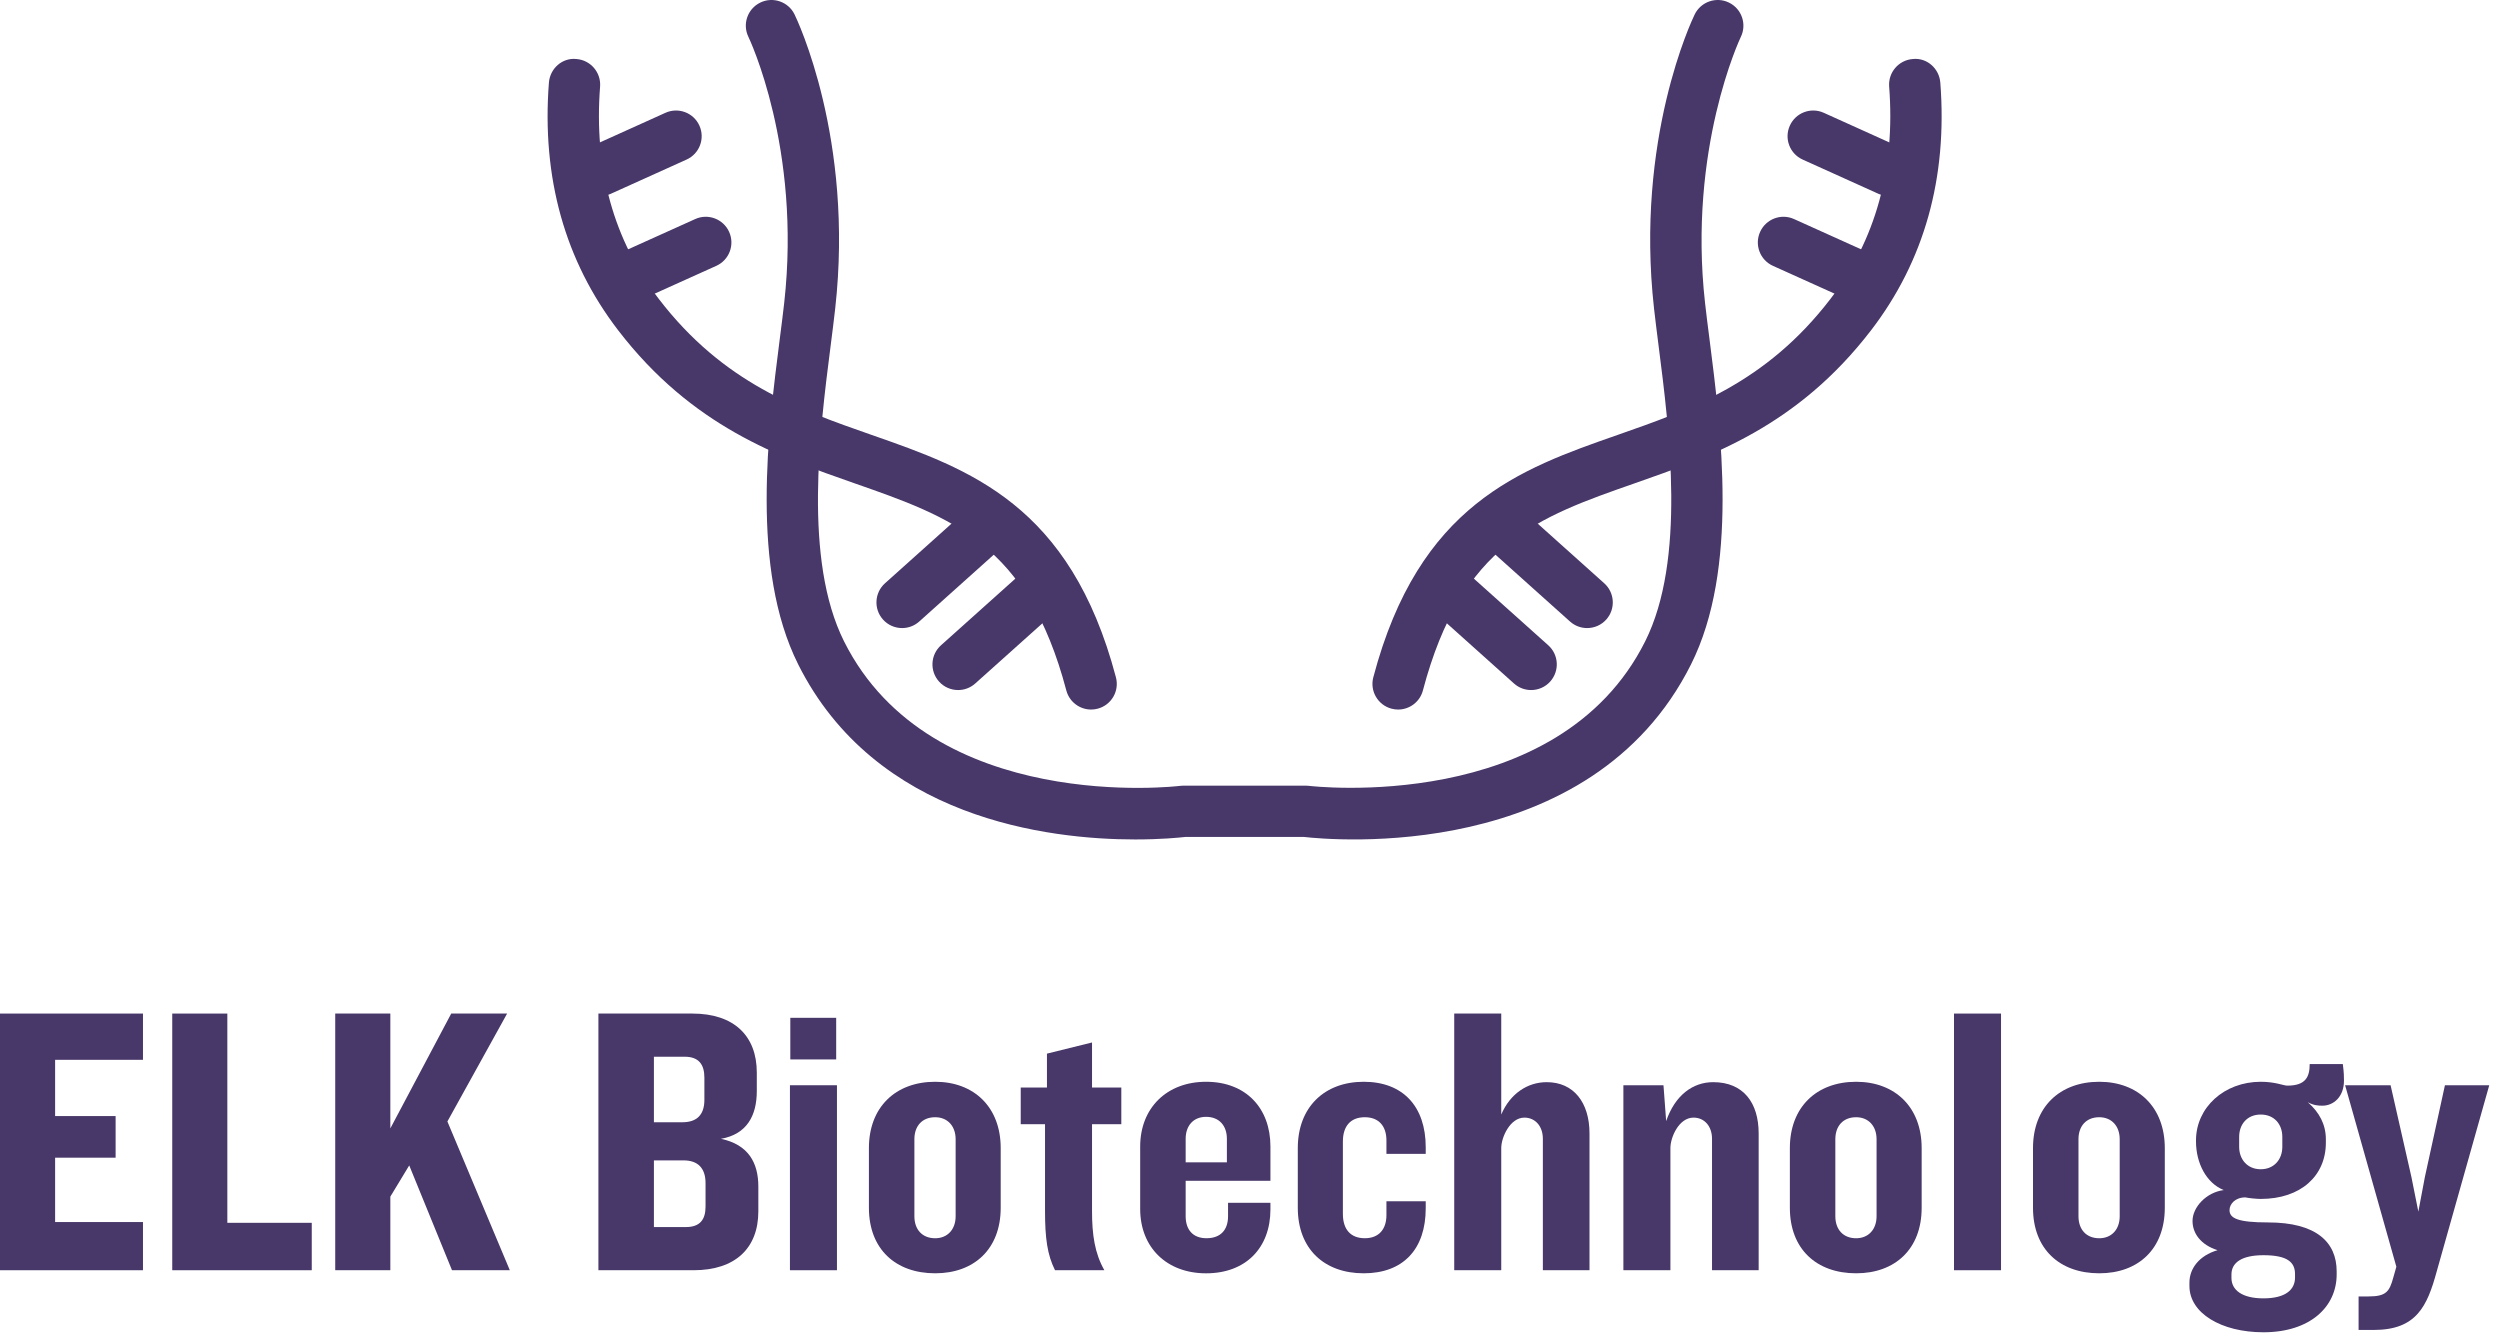 <?xml version="1.0" encoding="UTF-8"?>
<svg width="110px" height="59px" viewBox="0 0 110 59" version="1.1" xmlns="http://www.w3.org/2000/svg" xmlns:xlink="http://www.w3.org/1999/xlink">
    <!-- Generator: Sketch 63.1 (92452) - https://sketch.com -->
    <title>LOGO </title>
    <desc>Created with Sketch.</desc>
    <g id="页面-1" stroke="none" stroke-width="1" fill="none" fill-rule="evenodd">
        <g id="index-7.20" transform="translate(-1162, -4751)" fill="#483769">
            <g id="cr" transform="translate(0, 4590)">
                <g id="LOGO-" transform="translate(1162, 160)">
                    <polygon id="Fill-1" points="1.50990331e-14 45.597 1.50990331e-14 56.89 6.291 56.89 6.291 54.77 2.425 54.77 2.425 51.938 5.087 51.938 5.087 50.107 2.425 50.107 2.425 47.632 6.291 47.632 6.291 45.597"></polygon>
                    <polygon id="Fill-2" points="7.579 56.89 7.579 45.597 10.003 45.597 10.003 54.804 13.717 54.804 13.717 56.89"></polygon>
                    <polygon id="Fill-3" points="19.888 56.89 18.006 52.278 17.175 53.651 17.175 56.89 14.75 56.89 14.75 45.597 17.175 45.597 17.175 50.65 19.854 45.597 22.313 45.597 19.685 50.345 22.432 56.89"></polygon>
                    <g id="编组" transform="translate(24, 0.12)">
                        <path d="M7.044,52.938 C7.044,52.277 6.705,51.937 6.078,51.937 L4.772,51.937 L4.772,54.871 L6.179,54.871 C6.807,54.871 7.044,54.532 7.044,53.972 L7.044,52.938 Z M6.993,48.292 C6.993,47.732 6.756,47.376 6.129,47.376 L4.772,47.376 L4.772,50.259 L6.027,50.259 C6.654,50.259 6.993,49.937 6.993,49.275 L6.993,48.292 Z M6.519,56.77 L2.33,56.77 L2.33,45.477 L6.468,45.477 C8.299,45.477 9.299,46.461 9.299,48.071 L9.299,48.885 C9.299,49.953 8.875,50.784 7.722,50.988 C8.926,51.242 9.367,52.039 9.367,53.09 L9.367,54.176 C9.367,55.803 8.35,56.77 6.519,56.77 L6.519,56.77 Z" id="Fill-4"></path>
                        <path d="M10.774,47.495 L12.792,47.495 L12.792,45.664 L10.774,45.664 L10.774,47.495 Z M10.757,56.77 L12.826,56.77 L12.826,48.631 L10.757,48.631 L10.757,56.77 Z" id="Fill-6"></path>
                        <path d="M18.048,51.005 C18.048,50.428 17.691,50.038 17.149,50.038 C16.572,50.038 16.233,50.428 16.233,51.005 L16.233,54.396 C16.233,54.973 16.572,55.363 17.149,55.363 C17.691,55.363 18.048,54.973 18.048,54.396 L18.048,51.005 Z M17.149,56.905 C15.402,56.905 14.232,55.837 14.232,54.023 L14.232,51.395 C14.232,49.598 15.402,48.478 17.149,48.478 C18.861,48.478 20.031,49.598 20.031,51.395 L20.031,54.023 C20.031,55.837 18.861,56.905 17.149,56.905 L17.149,56.905 Z" id="Fill-8"></path>
                        <path d="M24.049,50.344 L24.049,54.159 C24.049,55.21 24.168,56.024 24.592,56.77 L22.421,56.77 C22.082,56.092 21.981,55.363 21.981,54.159 L21.981,50.344 L20.912,50.344 L20.912,48.733 L22.066,48.733 L22.066,47.24 L24.049,46.749 L24.049,48.733 L25.338,48.733 L25.338,50.344 L24.049,50.344 Z" id="Fill-9"></path>
                        <path d="M29.983,50.988 C29.983,50.411 29.644,50.021 29.068,50.021 C28.508,50.021 28.169,50.411 28.169,50.988 L28.169,52.022 L29.983,52.022 L29.983,50.988 Z M29.068,56.906 C27.338,56.906 26.168,55.77 26.168,54.074 L26.168,51.327 C26.168,49.631 27.338,48.478 29.068,48.478 C30.814,48.478 31.899,49.631 31.899,51.327 L31.899,52.836 L28.169,52.836 L28.169,54.396 C28.169,54.972 28.474,55.362 29.085,55.362 C29.729,55.362 30.034,54.972 30.034,54.396 L30.034,53.802 L31.899,53.802 L31.899,54.091 C31.899,55.787 30.814,56.906 29.068,56.906 L29.068,56.906 Z" id="Fill-10"></path>
                        <path d="M36.003,56.905 C34.273,56.905 33.103,55.837 33.103,54.023 L33.103,51.395 C33.103,49.598 34.273,48.478 36.003,48.478 C37.732,48.478 38.732,49.564 38.732,51.361 L38.732,51.649 L37.003,51.649 L37.003,51.056 C37.003,50.445 36.68,50.038 36.053,50.038 C35.426,50.038 35.087,50.428 35.087,51.106 L35.087,54.294 C35.087,54.972 35.426,55.362 36.053,55.362 C36.68,55.362 37.003,54.955 37.003,54.345 L37.003,53.735 L38.732,53.735 L38.732,54.04 C38.732,55.854 37.732,56.905 36.003,56.905" id="Fill-11"></path>
                        <path d="M43.886,56.77 L43.886,50.988 C43.886,50.428 43.547,50.055 43.072,50.055 C42.445,50.055 42.055,50.92 42.055,51.395 L42.055,56.77 L39.986,56.77 L39.986,45.477 L42.055,45.477 L42.055,49.919 C42.445,49.004 43.208,48.495 44.056,48.495 C45.243,48.495 45.938,49.394 45.938,50.751 L45.938,56.77 L43.886,56.77 Z" id="Fill-12"></path>
                        <path d="M51.329,56.77 L51.329,50.988 C51.329,50.428 50.99,50.055 50.515,50.055 C49.871,50.055 49.498,50.92 49.498,51.395 L49.498,56.77 L47.429,56.77 L47.429,48.631 L49.193,48.631 L49.311,50.208 C49.701,49.072 50.481,48.495 51.38,48.495 C52.703,48.495 53.381,49.394 53.381,50.751 L53.381,56.77 L51.329,56.77 Z" id="Fill-13"></path>
                        <path d="M58.569,51.005 C58.569,50.428 58.213,50.038 57.67,50.038 C57.094,50.038 56.755,50.428 56.755,51.005 L56.755,54.396 C56.755,54.973 57.094,55.363 57.67,55.363 C58.213,55.363 58.569,54.973 58.569,54.396 L58.569,51.005 Z M57.67,56.905 C55.924,56.905 54.754,55.837 54.754,54.023 L54.754,51.395 C54.754,49.598 55.924,48.478 57.67,48.478 C59.383,48.478 60.553,49.598 60.553,51.395 L60.553,54.023 C60.553,55.837 59.383,56.905 57.67,56.905 L57.67,56.905 Z" id="Fill-14"></path>
                        <polygon id="Fill-15" points="61.976 56.77 64.045 56.77 64.045 45.477 61.976 45.477"></polygon>
                        <path d="M69.267,51.005 C69.267,50.428 68.911,50.038 68.368,50.038 C67.792,50.038 67.453,50.428 67.453,51.005 L67.453,54.396 C67.453,54.973 67.792,55.363 68.368,55.363 C68.911,55.363 69.267,54.973 69.267,54.396 L69.267,51.005 Z M68.368,56.905 C66.622,56.905 65.452,55.837 65.452,54.023 L65.452,51.395 C65.452,49.598 66.622,48.478 68.368,48.478 C70.081,48.478 71.251,49.598 71.251,51.395 L71.251,54.023 C71.251,55.837 70.081,56.905 68.368,56.905 L68.368,56.905 Z" id="Fill-16"></path>
                        <path d="M76.422,50.903 C76.422,50.344 76.066,49.92 75.472,49.92 C74.879,49.92 74.523,50.344 74.523,50.903 L74.523,51.344 C74.523,51.886 74.879,52.327 75.472,52.327 C76.066,52.327 76.422,51.886 76.422,51.344 L76.422,50.903 Z M76.981,56.94 C76.981,56.414 76.642,56.109 75.591,56.109 C74.641,56.109 74.184,56.431 74.184,56.956 L74.184,57.109 C74.184,57.635 74.641,58.008 75.591,58.008 C76.575,58.008 76.981,57.618 76.981,57.092 L76.981,56.94 Z M78.185,49.53 C77.982,49.53 77.795,49.513 77.541,49.377 C78.05,49.818 78.338,50.361 78.338,51.005 L78.338,51.157 C78.338,52.616 77.236,53.633 75.472,53.633 C75.303,53.633 74.947,53.599 74.794,53.565 C74.353,53.565 74.099,53.854 74.099,54.125 C74.099,54.481 74.455,54.667 75.795,54.667 C77.914,54.667 78.813,55.532 78.813,56.821 L78.813,56.956 C78.813,58.381 77.643,59.5 75.591,59.5 C73.726,59.5 72.335,58.652 72.335,57.465 L72.335,57.312 C72.335,56.702 72.759,56.125 73.573,55.888 C72.827,55.651 72.471,55.142 72.471,54.6 C72.471,54.006 73.065,53.345 73.845,53.243 C73.081,52.938 72.624,52.056 72.624,51.106 L72.624,51.056 C72.624,49.614 73.861,48.478 75.472,48.478 C76.117,48.478 76.473,48.648 76.642,48.648 C77.456,48.648 77.626,48.258 77.626,47.698 L79.084,47.698 C79.135,48.088 79.135,48.258 79.135,48.428 C79.135,49.14 78.677,49.53 78.185,49.53 L78.185,49.53 Z" id="Fill-17"></path>
                        <path d="M83.221,56.804 C82.797,58.364 82.322,59.398 80.44,59.398 L79.778,59.398 L79.778,57.923 L80.219,57.923 C80.982,57.923 81.135,57.719 81.305,57.092 L81.44,56.617 L79.185,48.631 L81.186,48.631 L82.102,52.667 L82.407,54.192 L82.695,52.667 L83.577,48.631 L85.527,48.631 L83.221,56.804 Z" id="Fill-18"></path>
                        <path d="M24.009,32.1 C23.509,32.1 23.052,31.766 22.918,31.259 C21.214,24.808 17.857,23.634 13.607,22.148 C10.254,20.975 6.452,19.647 3.201,15.415 C0.856,12.362 -0.17,8.695 0.152,4.516 C0.2,3.894 0.742,3.408 1.365,3.477 C1.986,3.525 2.451,4.068 2.404,4.69 C2.125,8.296 2.996,11.442 4.992,14.039 C7.832,17.738 11.147,18.896 14.353,20.017 C18.649,21.518 23.091,23.071 25.101,30.683 C25.261,31.286 24.901,31.903 24.298,32.062 C24.202,32.088 24.105,32.1 24.009,32.1" id="Fill-19"></path>
                        <path d="M2.412,9.507 C1.981,9.507 1.571,9.26 1.382,8.842 C1.125,8.274 1.378,7.605 1.946,7.349 L5.28,5.843 C5.849,5.586 6.518,5.84 6.774,6.408 C7.03,6.976 6.778,7.645 6.209,7.901 L2.875,9.407 C2.725,9.475 2.567,9.507 2.412,9.507" id="Fill-20"></path>
                        <path d="M3.72,14.182 C3.289,14.182 2.879,13.935 2.69,13.517 C2.433,12.949 2.686,12.28 3.254,12.023 L6.588,10.519 C7.157,10.261 7.825,10.516 8.082,11.083 C8.339,11.652 8.086,12.321 7.517,12.577 L4.183,14.081 C4.033,14.15 3.875,14.182 3.72,14.182" id="Fill-21"></path>
                        <path d="M15.693,28.515 C15.383,28.515 15.075,28.389 14.852,28.14 C14.436,27.676 14.475,26.962 14.939,26.545 L18.523,23.332 C18.987,22.915 19.702,22.955 20.117,23.42 C20.534,23.884 20.495,24.598 20.03,25.014 L16.446,28.227 C16.231,28.42 15.961,28.515 15.693,28.515" id="Fill-22"></path>
                        <path d="M18.157,31.242 C17.847,31.242 17.539,31.116 17.316,30.867 C16.9,30.402 16.939,29.688 17.404,29.272 L20.988,26.06 C21.452,25.643 22.166,25.683 22.582,26.148 C22.998,26.612 22.959,27.326 22.495,27.742 L18.91,30.954 C18.695,31.147 18.426,31.242 18.157,31.242" id="Fill-23"></path>
                        <path d="M25.954,37.816 C22.131,37.816 14.523,36.908 11.119,30.11 C9.017,25.909 9.795,19.821 10.31,15.791 C10.383,15.221 10.451,14.689 10.505,14.21 C11.269,7.386 8.954,2.553 8.931,2.505 C8.657,1.945 8.889,1.27 9.45,0.995 C10.009,0.721 10.685,0.953 10.96,1.514 C11.067,1.734 13.585,6.992 12.748,14.462 C12.694,14.952 12.624,15.494 12.55,16.078 C12.069,19.835 11.344,25.513 13.138,29.1 C16.975,36.762 27.828,35.471 27.937,35.457 C27.985,35.451 28.033,35.448 28.08,35.448 L33.446,35.448 C33.493,35.448 33.541,35.451 33.588,35.457 C33.696,35.471 44.563,36.738 48.388,29.099 C50.183,25.513 49.457,19.835 48.976,16.079 C48.902,15.495 48.833,14.952 48.778,14.462 C47.941,6.992 50.459,1.734 50.567,1.514 C50.841,0.953 51.517,0.721 52.077,0.995 C52.637,1.27 52.869,1.945 52.596,2.505 C52.573,2.552 50.262,7.426 51.022,14.21 C51.075,14.689 51.143,15.221 51.217,15.792 C51.731,19.821 52.51,25.909 50.407,30.109 C45.996,38.92 34.523,37.837 33.379,37.706 L28.148,37.706 C27.887,37.736 27.086,37.816 25.954,37.816" id="Fill-24"></path>
                        <path d="M37.517,32.1 C37.422,32.1 37.325,32.088 37.228,32.062 C36.626,31.903 36.266,31.286 36.425,30.683 C38.435,23.071 42.877,21.518 47.174,20.017 C50.38,18.896 53.694,17.738 56.535,14.039 C58.53,11.441 59.401,8.296 59.123,4.69 C59.075,4.068 59.54,3.525 60.162,3.477 C60.783,3.408 61.326,3.894 61.374,4.516 C61.697,8.695 60.671,12.362 58.325,15.415 C55.075,19.647 51.273,20.975 47.919,22.148 C43.669,23.634 40.312,24.808 38.608,31.259 C38.475,31.766 38.018,32.1 37.517,32.1" id="Fill-25"></path>
                        <path d="M59.115,9.507 C58.96,9.507 58.801,9.475 58.651,9.407 L55.317,7.901 C54.749,7.645 54.496,6.976 54.753,6.408 C55.009,5.84 55.677,5.586 56.246,5.843 L59.58,7.349 C60.148,7.605 60.401,8.274 60.144,8.842 C59.956,9.26 59.545,9.507 59.115,9.507" id="Fill-26"></path>
                        <path d="M57.807,14.182 C57.652,14.182 57.494,14.15 57.343,14.081 L54.009,12.577 C53.441,12.321 53.188,11.652 53.445,11.083 C53.701,10.516 54.369,10.261 54.938,10.519 L58.272,12.023 C58.84,12.28 59.093,12.949 58.837,13.517 C58.648,13.935 58.237,14.182 57.807,14.182" id="Fill-27"></path>
                        <path d="M45.833,28.515 C45.565,28.515 45.296,28.42 45.081,28.227 L41.496,25.014 C41.031,24.598 40.993,23.884 41.409,23.42 C41.824,22.955 42.538,22.915 43.003,23.332 L46.587,26.545 C47.052,26.961 47.091,27.676 46.675,28.14 C46.452,28.389 46.143,28.515 45.833,28.515" id="Fill-28"></path>
                        <path d="M43.369,31.242 C43.101,31.242 42.832,31.147 42.616,30.954 L39.032,27.742 C38.567,27.326 38.528,26.612 38.944,26.148 C39.36,25.683 40.074,25.643 40.538,26.06 L44.123,29.272 C44.588,29.688 44.627,30.402 44.21,30.867 C43.987,31.116 43.679,31.242 43.369,31.242" id="Fill-29"></path>
                    </g>
                </g>
            </g>
        </g>
    </g>
</svg>